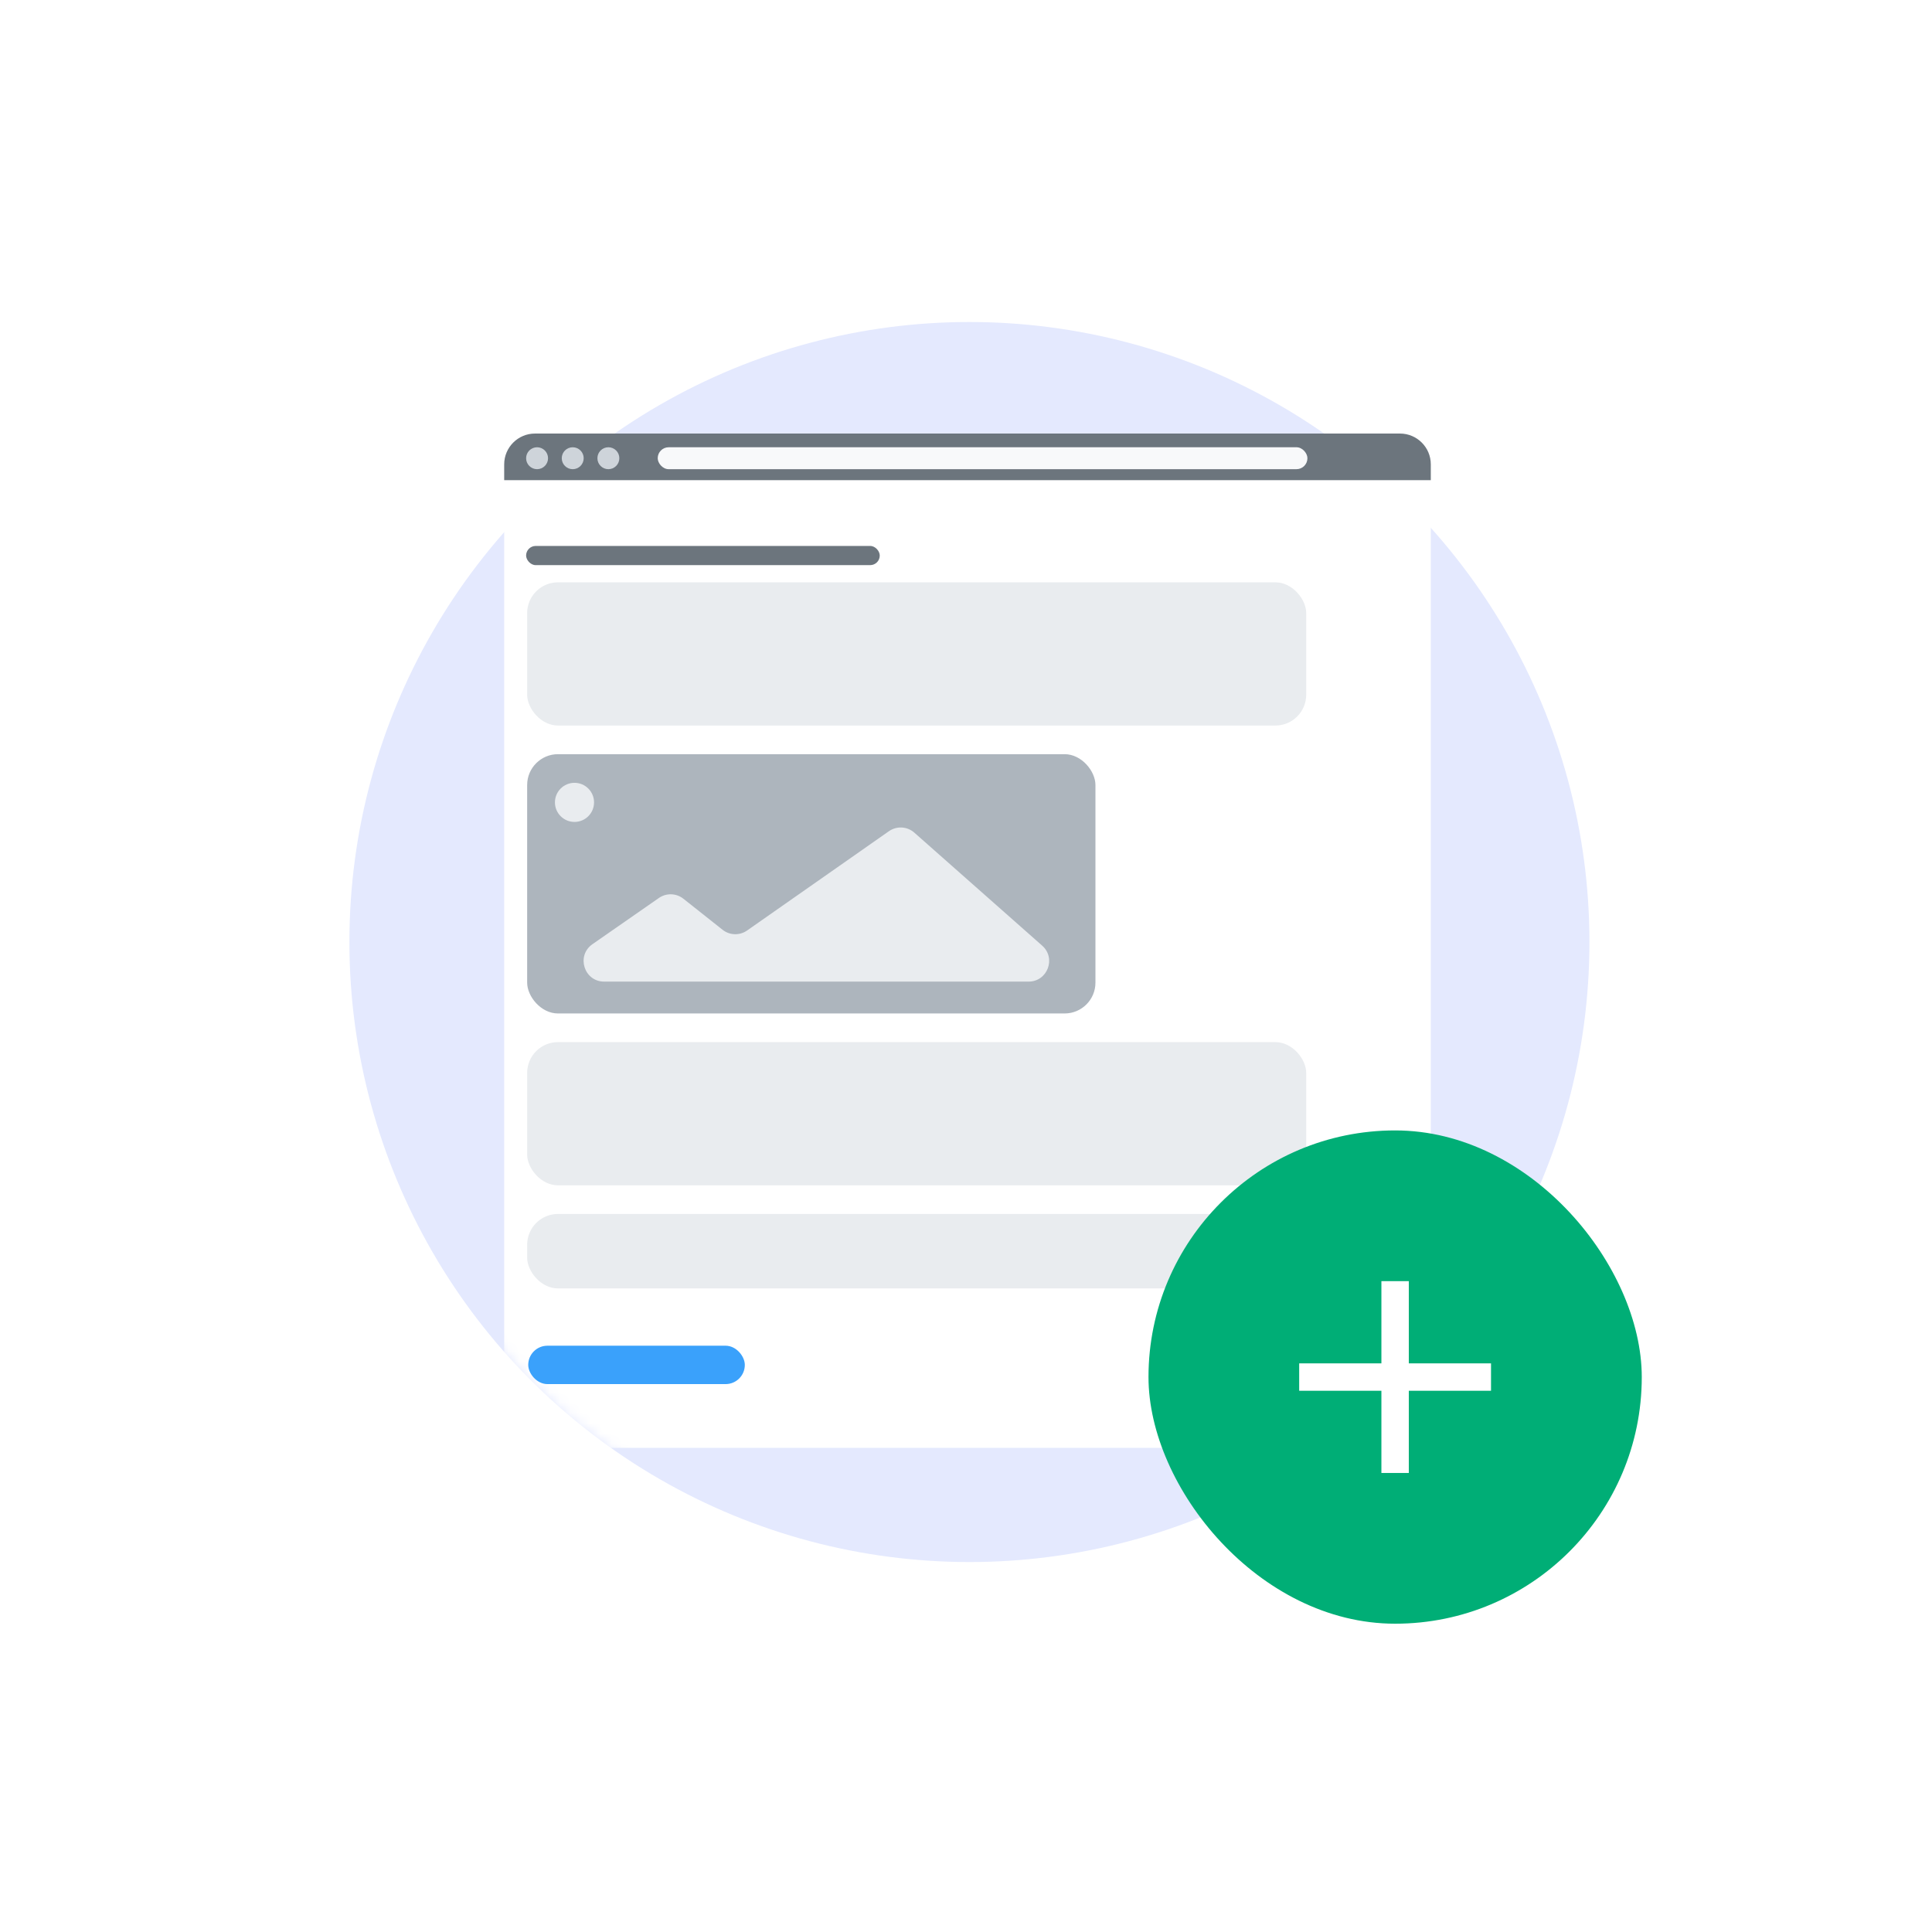 <svg width="188" height="188" viewBox="0 0 188 188" fill="none" xmlns="http://www.w3.org/2000/svg">
<g filter="url(#filter0_d_437_5250)">
<rect x="4" y="2" width="180" height="180" rx="12" fill="white"/>
</g>
<circle cx="94.333" cy="91.667" r="60.333" fill="#E4E9FE"/>
<mask id="mask0_437_5250" style="mask-type:alpha" maskUnits="userSpaceOnUse" x="34" y="28" width="121" height="124">
<path d="M154.417 91.798C154.417 125.047 127.464 152 94.215 152C60.967 152 34.014 125.047 34.014 91.798C34.014 58.55 31.505 19.055 94.215 31.597C141.596 15.153 154.417 58.55 154.417 91.798Z" fill="#D9D9D9"/>
</mask>
<g mask="url(#mask0_437_5250)">
<path d="M49.062 45.188C49.062 43.531 50.406 42.188 52.062 42.188H136.229C137.886 42.188 139.229 43.531 139.229 45.188V137.891C139.229 139.548 137.886 140.891 136.229 140.891H52.062C50.406 140.891 49.062 139.548 49.062 137.891V45.188Z" fill="white"/>
</g>
<path d="M49.062 45.188C49.062 43.531 50.406 42.188 52.062 42.188H136.229C137.886 42.188 139.229 43.531 139.229 45.188V46.723H49.062V45.188Z" fill="#6C757D"/>
<rect x="51.297" y="73.388" width="55.299" height="25.231" rx="3" fill="#ADB5BD"/>
<circle cx="55.903" cy="78.078" r="1.903" fill="#E9ECEF"/>
<path d="M64.116 87.381L57.651 91.877C56.043 92.995 56.834 95.519 58.793 95.519H100.089C101.931 95.519 102.794 93.24 101.414 92.02L88.971 81.023C88.278 80.411 87.257 80.354 86.499 80.884L72.7 90.545C71.976 91.052 71.004 91.024 70.311 90.474L66.5 87.455C65.809 86.907 64.84 86.877 64.116 87.381Z" fill="#E9ECEF"/>
<rect x="51.195" y="53.125" width="34.413" height="1.867" rx="0.934" fill="#6C757D"/>
<circle cx="52.262" cy="44.589" r="1.067" fill="#CED4DA"/>
<circle cx="55.731" cy="44.589" r="1.067" fill="#CED4DA"/>
<circle cx="59.2" cy="44.589" r="1.067" fill="#CED4DA"/>
<rect x="64" y="43.522" width="63.224" height="2.134" rx="1.067" fill="#F8F9FA"/>
<rect x="51.297" y="56.665" width="75.809" height="13.936" rx="3" fill="#E9ECEF"/>
<rect x="51.297" y="101.406" width="75.809" height="13.936" rx="3" fill="#E9ECEF"/>
<rect x="51.297" y="118.128" width="75.809" height="7.246" rx="3" fill="#E9ECEF"/>
<rect x="72.477" y="134.684" width="21.075" height="3.735" rx="1.867" transform="rotate(-180 72.477 134.684)" fill="#3AA1FB"/>
<g filter="url(#filter1_d_437_5250)">
<rect x="111.758" y="108" width="48" height="48" rx="24" fill="#00AE76"/>
<g clip-path="url(#clip0_437_5250)">
<path d="M145.089 133.333H137.089V141.333H134.422V133.333H126.422V130.667H134.422V122.667H137.089V130.667H145.089V133.333Z" fill="white"/>
</g>
</g>
<defs>
<filter id="filter0_d_437_5250" x="0" y="0" width="188" height="188" filterUnits="userSpaceOnUse" color-interpolation-filters="sRGB">
<feFlood flood-opacity="0" result="BackgroundImageFix"/>
<feColorMatrix in="SourceAlpha" type="matrix" values="0 0 0 0 0 0 0 0 0 0 0 0 0 0 0 0 0 0 127 0" result="hardAlpha"/>
<feOffset dy="2"/>
<feGaussianBlur stdDeviation="2"/>
<feColorMatrix type="matrix" values="0 0 0 0 0 0 0 0 0 0 0 0 0 0 0 0 0 0 0.15 0"/>
<feBlend mode="normal" in2="BackgroundImageFix" result="effect1_dropShadow_437_5250"/>
<feBlend mode="normal" in="SourceGraphic" in2="effect1_dropShadow_437_5250" result="shape"/>
</filter>
<filter id="filter1_d_437_5250" x="107.758" y="106" width="56" height="56" filterUnits="userSpaceOnUse" color-interpolation-filters="sRGB">
<feFlood flood-opacity="0" result="BackgroundImageFix"/>
<feColorMatrix in="SourceAlpha" type="matrix" values="0 0 0 0 0 0 0 0 0 0 0 0 0 0 0 0 0 0 127 0" result="hardAlpha"/>
<feOffset dy="2"/>
<feGaussianBlur stdDeviation="2"/>
<feColorMatrix type="matrix" values="0 0 0 0 0 0 0 0 0 0 0 0 0 0 0 0 0 0 0.15 0"/>
<feBlend mode="normal" in2="BackgroundImageFix" result="effect1_dropShadow_437_5250"/>
<feBlend mode="normal" in="SourceGraphic" in2="effect1_dropShadow_437_5250" result="shape"/>
</filter>
<clipPath id="clip0_437_5250">
<rect width="32" height="32" fill="white" transform="translate(119.758 116)"/>
</clipPath>
</defs>
</svg>
